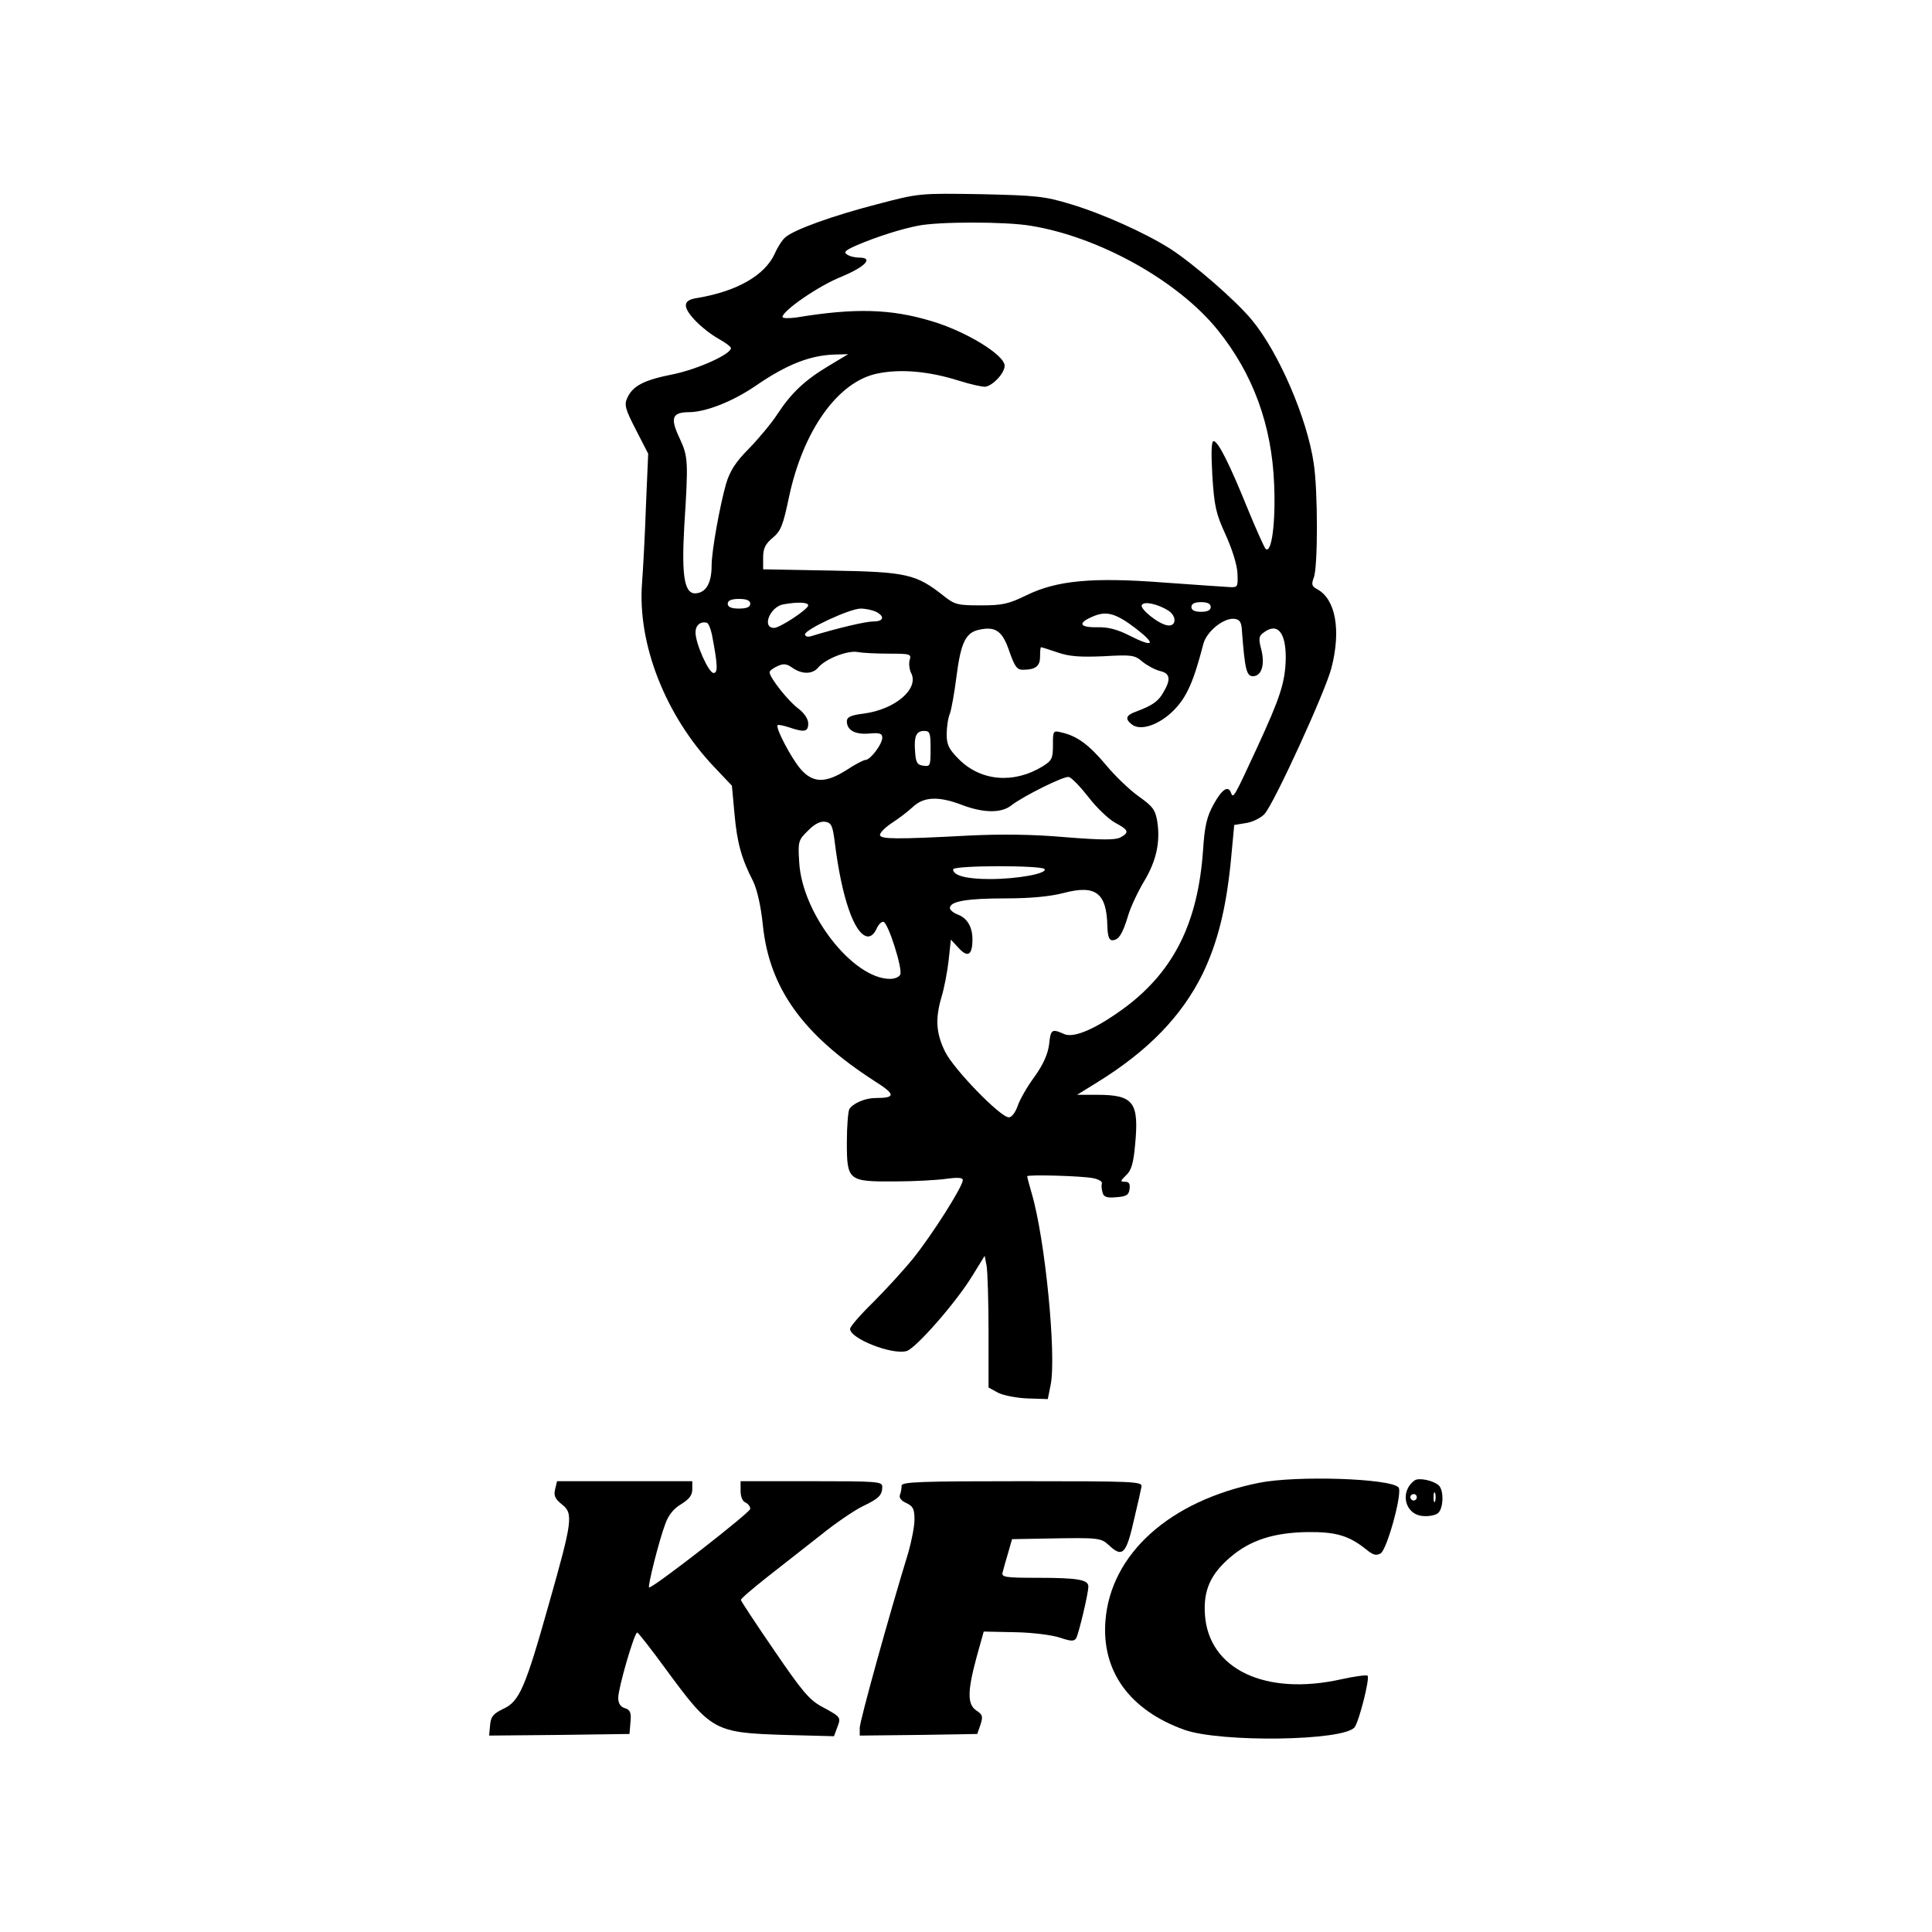 <?xml version="1.0" standalone="no"?>
<!DOCTYPE svg PUBLIC "-//W3C//DTD SVG 20010904//EN"
 "http://www.w3.org/TR/2001/REC-SVG-20010904/DTD/svg10.dtd">
<svg version="1.0" xmlns="http://www.w3.org/2000/svg"
 width="600pt" height="600pt" viewBox="0 0 600 600"
 preserveAspectRatio="xMidYMid meet">

<g transform="translate(0,600) scale(0.1,-0.1)"
fill="#000000" stroke="none">
<path d="M2725 5366 c-136 -35 -259 -79 -286 -103 -9 -7 -24 -30 -33 -51 -31
-67 -116 -116 -238 -137 -28 -4 -38 -11 -38 -24 0 -23 52 -75 103 -104 20 -11
37 -24 37 -28 0 -19 -102 -65 -178 -81 -92 -18 -127 -36 -144 -74 -10 -21 -6
-35 27 -99 l38 -74 -7 -163 c-3 -90 -9 -197 -12 -238 -15 -190 73 -413 224
-572 l55 -58 8 -87 c8 -91 22 -140 58 -210 12 -25 24 -76 30 -135 20 -196 123
-341 348 -486 65 -41 65 -52 2 -52 -32 0 -69 -16 -81 -34 -4 -6 -8 -52 -8
-103 0 -120 4 -123 150 -122 58 0 129 4 158 8 37 5 52 4 52 -4 0 -20 -96 -171
-154 -243 -30 -37 -86 -98 -125 -137 -39 -38 -71 -75 -71 -82 0 -30 129 -81
175 -69 28 7 156 153 206 236 l37 60 6 -31 c3 -18 6 -110 6 -205 l0 -173 31
-17 c17 -8 59 -16 92 -17 l61 -2 9 45 c18 91 -17 452 -59 594 -8 27 -14 51
-14 53 0 6 174 1 205 -6 17 -3 29 -11 27 -16 -2 -6 -1 -18 2 -28 3 -14 13 -18
43 -15 31 2 39 7 41 26 2 16 -2 22 -14 22 -16 0 -15 2 3 20 16 14 23 37 28 93
13 134 -4 157 -118 157 l-62 0 63 39 c157 97 262 205 327 337 46 96 72 199 87
345 l11 117 37 6 c20 3 46 16 57 28 29 31 189 380 208 454 30 117 13 213 -44
244 -17 9 -19 15 -11 36 13 32 13 269 0 354 -20 140 -109 346 -192 446 -50 61
-182 175 -253 221 -77 49 -210 109 -310 139 -82 25 -108 27 -280 31 -189 3
-191 3 -320 -31z m475 -67 c212 -34 457 -170 581 -323 110 -136 169 -296 176
-481 5 -118 -8 -218 -27 -199 -4 5 -29 60 -54 121 -57 141 -93 213 -107 213
-7 0 -8 -35 -4 -107 6 -94 11 -118 41 -183 20 -44 36 -94 37 -120 2 -44 1 -45
-28 -43 -16 1 -107 7 -202 14 -222 17 -331 6 -424 -39 -57 -28 -76 -32 -143
-32 -72 0 -81 2 -116 30 -85 67 -114 74 -347 78 l-213 4 0 37 c0 28 7 42 30
61 25 21 32 39 50 125 44 208 152 360 275 385 72 15 160 7 252 -22 38 -12 75
-20 83 -19 25 4 60 43 60 65 0 34 -122 108 -228 139 -126 38 -238 41 -419 11
-24 -3 -43 -3 -43 2 2 20 113 97 184 125 74 31 100 59 54 59 -13 0 -30 4 -38
10 -11 7 -4 13 30 28 63 27 139 51 191 61 63 13 273 13 349 0z m-626 -435
c-74 -44 -117 -85 -159 -149 -18 -28 -58 -76 -88 -107 -42 -42 -60 -70 -72
-110 -19 -66 -45 -209 -45 -254 0 -51 -15 -81 -44 -86 -40 -8 -50 46 -41 207
13 203 12 217 -14 273 -31 65 -24 82 31 82 52 1 135 34 205 82 96 66 169 95
247 97 l40 1 -60 -36z m-244 -739 c0 -10 -11 -15 -35 -15 -24 0 -35 5 -35 15
0 10 11 15 35 15 24 0 35 -5 35 -15z m180 -5 c0 -12 -88 -70 -106 -70 -39 0
-13 65 28 73 44 8 78 7 78 -3z m1118 -16 c28 -18 25 -51 -3 -46 -29 5 -86 52
-79 63 7 13 50 3 82 -17z m132 11 c0 -10 -10 -15 -30 -15 -20 0 -30 5 -30 15
0 10 10 15 30 15 20 0 30 -5 30 -15z m-1039 -15 c28 -15 23 -30 -9 -30 -23 0
-109 -20 -194 -46 -10 -3 -18 0 -18 6 0 15 139 80 173 80 16 0 37 -5 48 -10z
m808 -53 c63 -49 54 -59 -21 -21 -37 19 -67 27 -100 26 -56 -1 -62 13 -15 33
43 19 72 11 136 -38z m328 -7 c9 -118 14 -140 34 -140 27 0 38 36 26 83 -9 34
-8 42 8 53 43 32 69 -1 68 -82 -2 -74 -17 -120 -90 -278 -70 -151 -73 -158
-80 -138 -9 24 -28 11 -54 -36 -21 -38 -28 -66 -33 -145 -16 -221 -89 -369
-237 -482 -91 -68 -164 -101 -195 -86 -38 17 -41 14 -46 -33 -4 -30 -18 -62
-46 -101 -23 -31 -46 -72 -52 -91 -7 -19 -18 -34 -27 -34 -26 0 -171 149 -198
204 -28 57 -31 102 -11 170 8 26 18 77 22 113 l7 65 25 -27 c28 -30 42 -21 42
28 0 38 -16 66 -46 77 -13 5 -24 14 -24 20 0 21 53 30 172 30 80 0 140 6 182
17 99 26 133 0 135 -104 1 -29 5 -43 15 -43 20 0 32 19 49 75 8 28 31 76 50
108 38 63 51 122 41 186 -6 36 -14 47 -58 78 -28 20 -74 64 -101 97 -52 62
-89 90 -137 101 -28 7 -28 6 -28 -39 0 -41 -3 -48 -32 -66 -90 -55 -192 -46
-260 22 -31 31 -38 45 -38 77 0 22 4 51 10 65 5 14 14 65 20 112 14 110 29
141 74 149 49 10 70 -6 91 -69 16 -45 23 -56 41 -56 40 0 54 11 54 41 0 16 1
29 3 29 2 0 25 -7 51 -16 37 -13 71 -15 143 -12 87 5 97 4 121 -17 15 -12 39
-25 55 -29 31 -7 34 -26 10 -66 -16 -29 -35 -41 -85 -60 -31 -11 -35 -22 -14
-39 27 -23 87 -2 132 44 40 41 61 89 91 205 10 39 64 83 98 78 15 -2 21 -11
22 -38z m-1646 -11 c18 -94 19 -119 5 -119 -15 0 -56 91 -56 126 0 22 15 35
35 30 5 -1 12 -18 16 -37z m551 -59 c64 0 69 -1 63 -20 -3 -10 -1 -28 4 -39
27 -49 -48 -114 -146 -127 -41 -5 -53 -11 -53 -24 0 -28 26 -42 70 -38 32 3
40 0 40 -13 0 -20 -37 -69 -52 -69 -6 0 -33 -14 -60 -32 -65 -41 -104 -40
-142 4 -29 34 -79 129 -71 136 2 2 18 -1 36 -7 47 -16 59 -14 59 12 0 14 -12
32 -30 46 -31 22 -90 97 -90 113 0 5 11 13 24 19 19 9 29 8 47 -5 30 -21 63
-20 80 1 23 27 91 54 123 48 16 -3 60 -5 98 -5z m128 -296 c0 -52 -1 -55 -22
-52 -19 2 -24 10 -26 42 -4 49 3 66 28 66 18 0 20 -6 20 -56z m490 -149 c25
-33 63 -69 83 -80 43 -23 45 -30 16 -46 -16 -8 -58 -8 -170 1 -101 9 -199 10
-302 5 -225 -12 -270 -11 -274 1 -2 6 14 23 35 37 22 14 52 37 67 51 34 32 80
34 153 6 66 -25 122 -26 153 -1 36 28 162 91 178 88 8 -1 35 -29 61 -62z
m-787 -145 c21 -167 60 -281 100 -288 10 -2 21 6 29 23 6 14 16 24 22 22 15
-5 59 -144 52 -163 -3 -8 -17 -14 -32 -14 -115 0 -273 202 -282 362 -4 64 -3
69 27 98 20 21 39 30 53 28 20 -3 24 -11 31 -68z m651 -79 c9 -14 -85 -31
-170 -31 -73 0 -114 11 -114 30 0 13 277 13 284 1z"/>
<path d="M3910 1395 c-278 -56 -461 -221 -477 -429 -12 -156 75 -277 245 -338
112 -40 496 -35 529 8 14 19 48 153 40 160 -3 3 -40 -2 -81 -11 -236 -53 -413
31 -424 201 -5 75 17 125 79 178 62 53 134 76 238 78 91 1 130 -11 184 -54 22
-18 31 -20 45 -12 20 13 69 191 55 205 -28 28 -318 37 -433 14z"/>
<path d="M4394 1403 c-48 -34 -32 -106 24 -111 18 -2 40 2 48 9 17 14 19 73 1
87 -18 15 -60 23 -73 15z m63 -65 c-3 -7 -5 -2 -5 12 0 14 2 19 5 13 2 -7 2
-19 0 -25z m-57 12 c0 -5 -4 -10 -10 -10 -5 0 -10 5 -10 10 0 6 5 10 10 10 6
0 10 -4 10 -10z"/>
<path d="M1724 1375 c-5 -20 0 -30 21 -47 36 -28 33 -51 -40 -308 -74 -263
-92 -304 -142 -327 -31 -15 -39 -24 -41 -51 l-3 -32 218 2 218 3 3 37 c3 29
-1 38 -17 43 -14 4 -21 15 -21 32 0 31 50 203 59 203 3 0 43 -51 89 -114 141
-192 150 -197 369 -204 l153 -4 10 27 c12 32 13 32 -48 65 -39 21 -62 49 -148
175 -57 83 -103 153 -103 156 -1 4 36 35 80 70 45 35 120 94 167 131 47 38
106 78 131 90 50 24 61 34 61 61 0 16 -17 17 -220 17 l-220 0 0 -30 c0 -18 6
-33 15 -36 8 -4 15 -12 15 -20 0 -11 -299 -244 -314 -244 -6 0 31 147 50 197
10 28 26 48 50 62 24 15 34 27 34 46 l0 25 -210 0 -210 0 -6 -25z"/>
<path d="M2800 1386 c0 -8 -2 -21 -5 -28 -4 -9 4 -19 20 -26 21 -10 25 -19 25
-51 0 -21 -9 -67 -19 -102 -61 -199 -151 -524 -151 -545 l0 -24 182 2 183 3
10 29 c8 25 7 31 -13 44 -28 19 -28 59 1 166 l22 79 98 -2 c55 -1 116 -9 139
-17 33 -11 43 -12 50 -2 8 14 38 139 38 161 0 21 -32 27 -158 27 -103 0 -113
2 -108 18 2 9 10 36 17 60 l12 42 111 2 c159 3 165 2 190 -21 43 -40 54 -28
80 89 10 41 19 83 21 93 3 16 -20 17 -371 17 -316 0 -374 -2 -374 -14z"/>
</g>
</svg>
